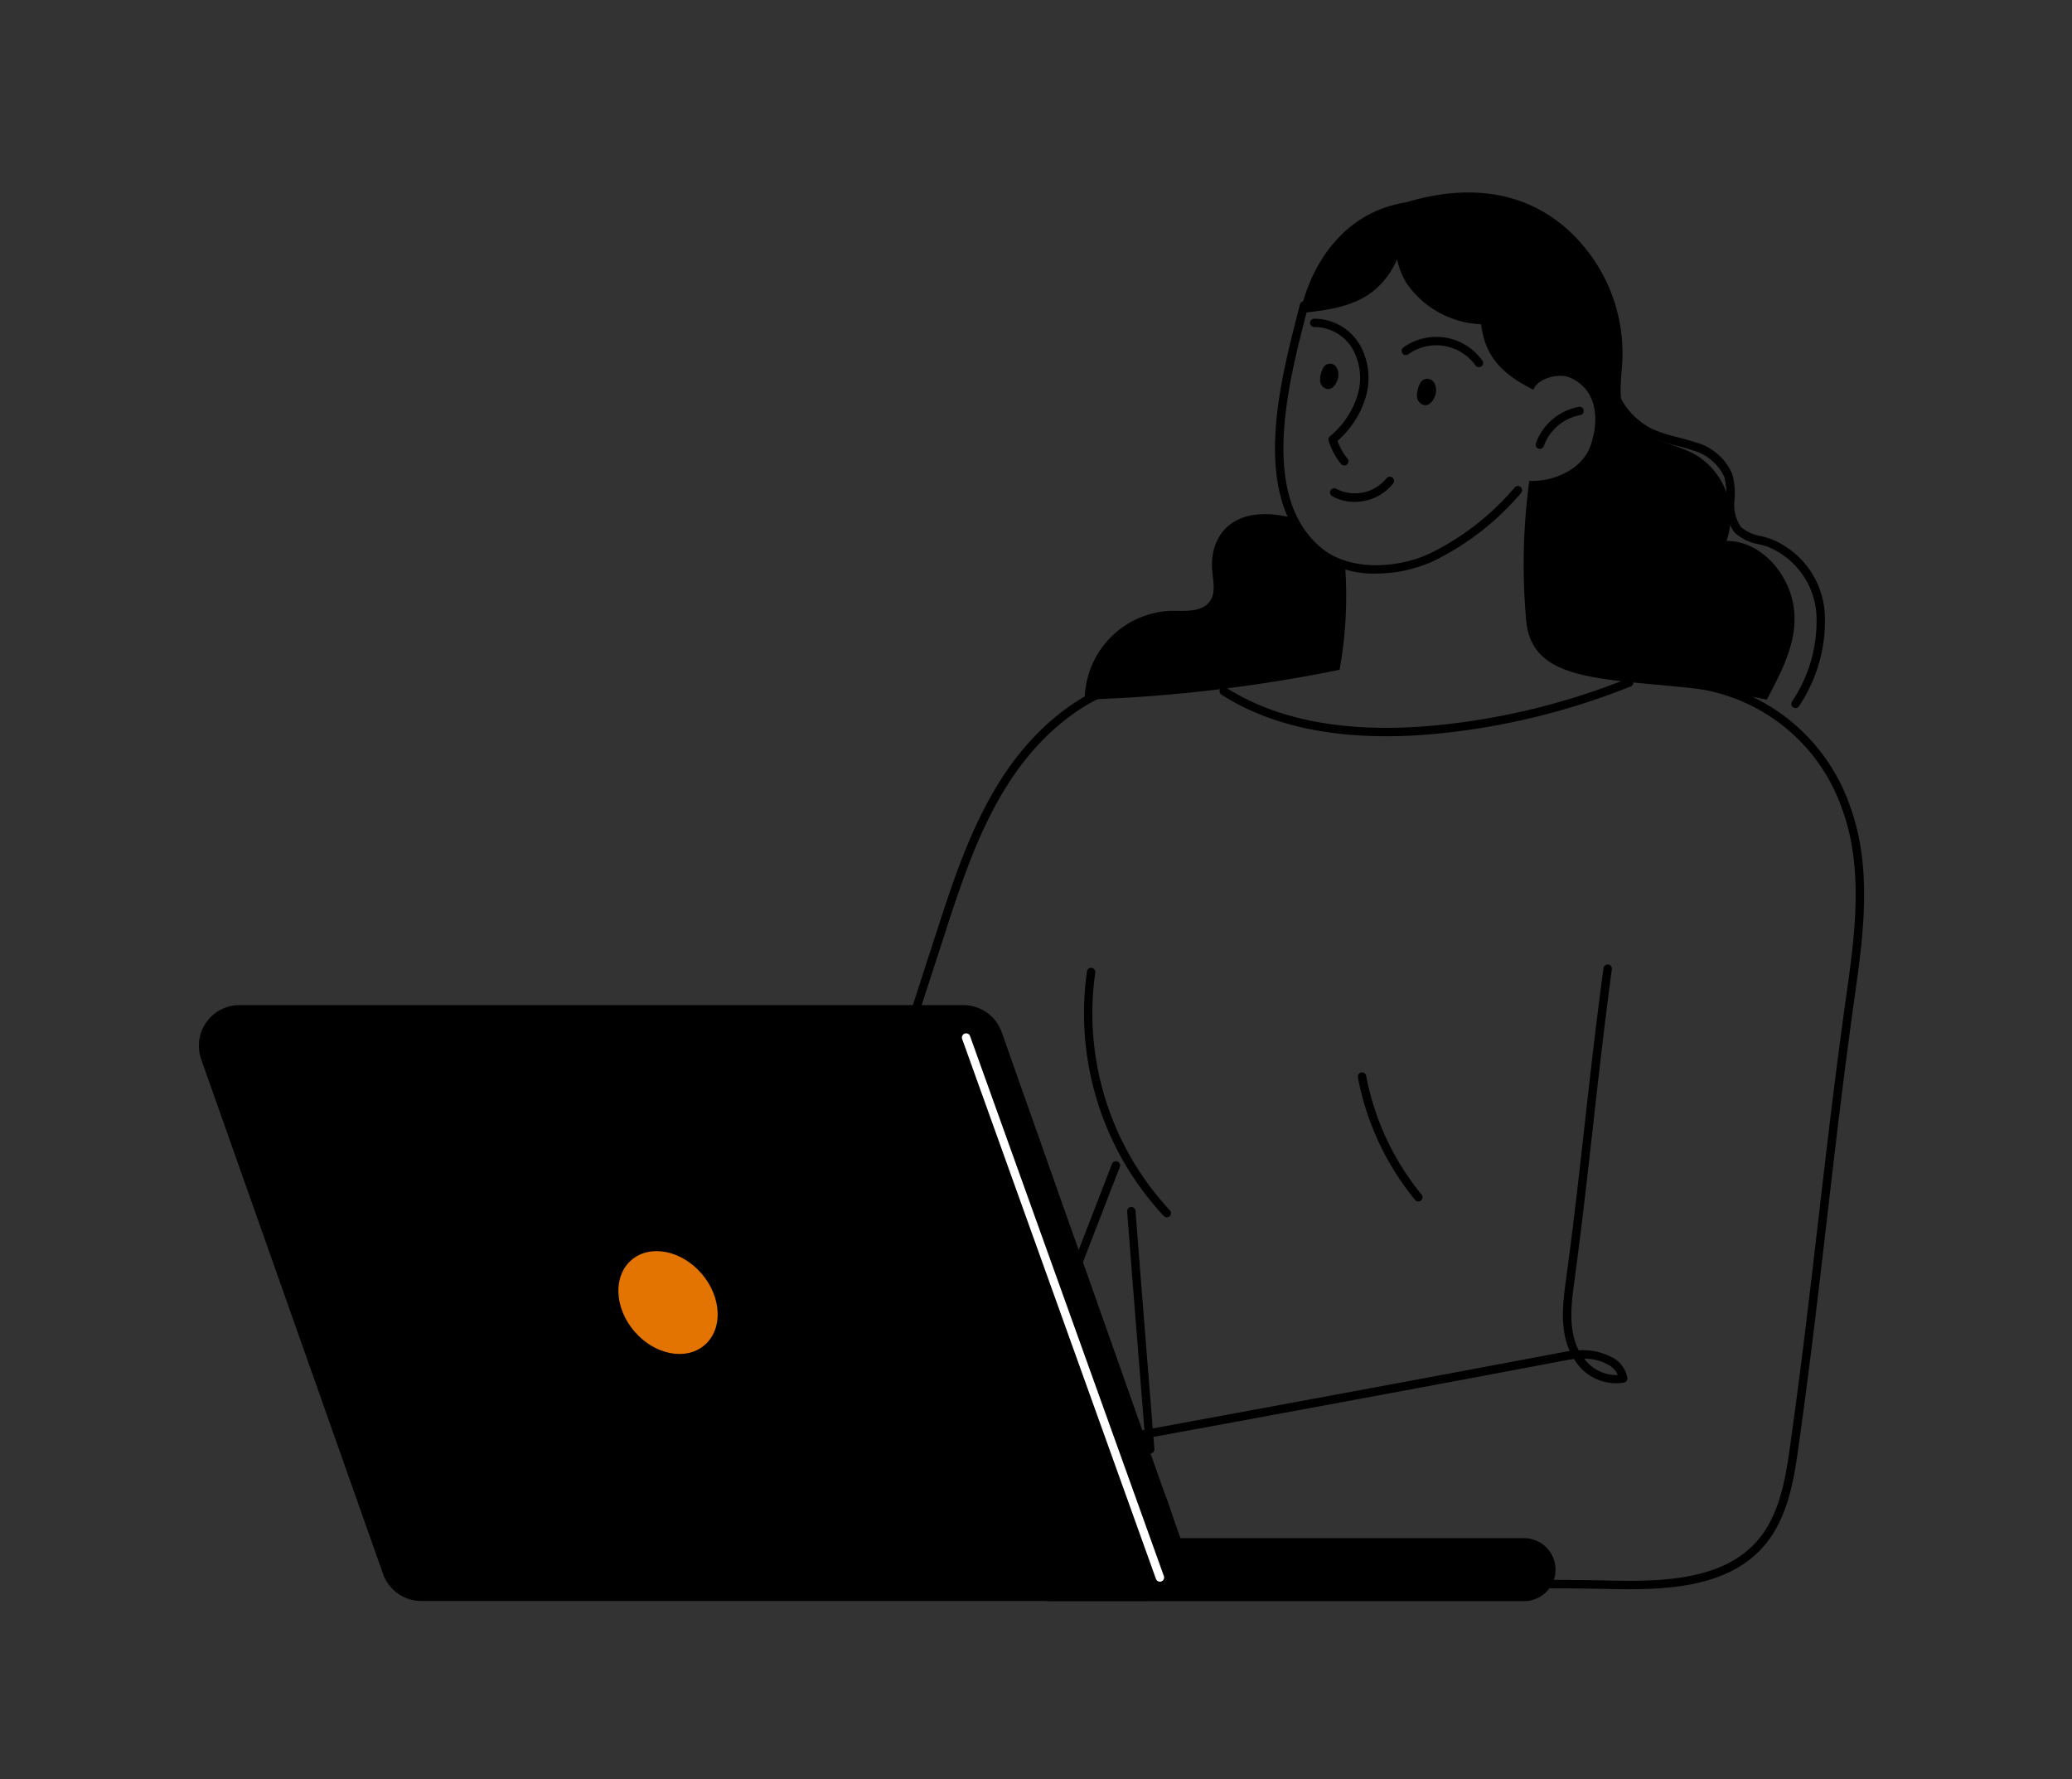 <svg xmlns="http://www.w3.org/2000/svg" xmlns:xlink="http://www.w3.org/1999/xlink" width="198" height="170" viewBox="0 0 198 170"><rect x="0" y="0" width="198" height="170" fill="#333333" stroke="none"/><defs><clipPath id="a"><rect width="198" height="170" transform="translate(529 12118)" fill="#fff" stroke="#707070" stroke-width="1"/></clipPath><clipPath id="b"><rect width="160" height="149.508" transform="translate(537 12113)" fill="#fff" stroke="#707070" stroke-width="1"/></clipPath></defs><g transform="translate(-529 -12118)" clip-path="url(#a)"><g transform="translate(11 15.246)" clip-path="url(#b)"><g transform="translate(537 12121.14)"><path d="M1946.947,502.254a7.567,7.567,0,0,0-.036,7.629,9.071,9.071,0,0,0,7.192,4.02c.359,3,1.882,4.694,4.988,6.257.392-1.078,2.408-1.62,3.465-1.172,2.727,1.155,2.841,4.176,1.976,6.58-.731,2.033-3.237,3.384-5.825,3.306a59.137,59.137,0,0,0-.3,13.294c.621,7.31,10.6,4.992,22.993,7.6,1.506-2.849,3.073-5.808,2.547-8.992s-3.171-6.18-6.4-6.172a6.919,6.919,0,0,0-2.955-8.233c-2.184-1.233-5.192-1.363-6.515-3.494-.976-1.576-.584-3.592-.482-5.445a15.954,15.954,0,0,0-5.347-12.686c-3.575-3.127-8.625-4.494-15.306-2.494Z" transform="translate(-1831.565 -501.311)"/><path d="M1933.757,503.62c-5.767.878-9.057,5.633-10.147,10.588,2.559-.265,5.294-.6,7.229-2.3C1933.112,509.918,1933.945,506.726,1933.757,503.62Z" transform="translate(-1818.374 -502.678)"/><path d="M1893.119,576.989a9.216,9.216,0,0,0,4.931,4.417,39.368,39.368,0,0,1-.518,10.07,144.562,144.562,0,0,1-24.355,2.853,8.579,8.579,0,0,1,8.188-8.482c1.363-.012,3.037.184,3.8-.951.563-.841.269-1.959.192-2.968-.241-3.2,1.894-6.437,7.764-4.943Z" transform="translate(-1788.524 -545.875)"/><path d="M1927.424,552.8a8.972,8.972,0,0,1-5.767-1.833c-6.3-5.22-3.5-16.176-1.824-22.723.1-.4.2-.792.294-1.155a.4.4,0,0,1,.486-.29.4.4,0,0,1,.289.486c-.09.363-.191.751-.294,1.159-1.624,6.363-4.347,17.013,1.56,21.906,2.71,2.245,7.237,1.98,10.314.559a24.979,24.979,0,0,0,8.167-6.335.4.4,0,0,1,.6.535,25.834,25.834,0,0,1-8.429,6.527A13.2,13.2,0,0,1,1927.424,552.8Z" transform="translate(-1814.903 -516.391)"/><path d="M1979.167,555.5a.481.481,0,0,1-.131-.02.4.4,0,0,1-.249-.51,5.406,5.406,0,0,1,4.106-3.482.4.4,0,0,1,.461.326.4.4,0,0,1-.327.461,4.59,4.59,0,0,0-3.481,2.955A.4.4,0,0,1,1979.167,555.5Z" transform="translate(-1851.017 -531.005)"/><path d="M1929.213,544.88a.408.408,0,0,1-.314-.151,6.841,6.841,0,0,1-1.184-2.208.4.4,0,0,1,.122-.425,8.284,8.284,0,0,0,2.608-3.824,5.669,5.669,0,0,0-.4-4.457,4.222,4.222,0,0,0-3.69-2.159.414.414,0,0,1-.416-.383.4.4,0,0,1,.383-.417,5.069,5.069,0,0,1,4.417,2.564,6.473,6.473,0,0,1,.473,5.094,9,9,0,0,1-2.649,4.02,5.992,5.992,0,0,0,.959,1.7.4.4,0,0,1-.061.563.389.389,0,0,1-.249.09Z" transform="translate(-1819.753 -518.794)"/><path d="M1932.97,570.257a4.354,4.354,0,0,1-2.147-.547.4.4,0,1,1,.392-.7,3.891,3.891,0,0,0,4.792-1,.4.4,0,1,1,.641.486,4.636,4.636,0,0,1-3.678,1.755Z" transform="translate(-1822.522 -540.693)"/><path d="M1954.771,538.018a.4.4,0,0,1-.327-.167,4.606,4.606,0,0,0-6.424-1.07.4.4,0,0,1-.466-.653,5.411,5.411,0,0,1,7.547,1.257.4.4,0,0,1-.327.633Z" transform="translate(-1832.446 -521.32)"/><path d="M1920.66,620.565c-6.31,0-11.584-1.327-15.718-3.967a.4.4,0,1,1,.433-.678c5.041,3.217,11.861,4.425,20.274,3.584a66.242,66.242,0,0,0,18.1-4.445.4.4,0,0,1,.3.747,67.191,67.191,0,0,1-18.323,4.5c-1.755.176-3.449.261-5.07.261Z" transform="translate(-1807.216 -568.613)"/><path d="M1819.99,663.468a.427.427,0,0,1-.122-.021.4.4,0,0,1-.257-.506l7.649-23.576c1.612-4.972,3.282-10.11,6.147-14.633,3.224-5.086,7.6-8.559,12.327-9.78a.406.406,0,0,1,.49.29.4.4,0,0,1-.29.49c-4.526,1.167-8.735,4.518-11.849,9.433-2.812,4.437-4.466,9.527-6.062,14.449l-7.649,23.576a.4.4,0,0,1-.38.278Z" transform="translate(-1756.812 -568.56)"/><path d="M1840.859,702.642c-2.841,0-5.526-.02-7.976-.078a45.139,45.139,0,0,1-10.637-1.616,10.538,10.538,0,0,0-7.592.959c-.384.172-.711.322-1.016.433a.4.4,0,1,1-.273-.755c.277-.1.6-.245.963-.408a11.26,11.26,0,0,1,8.131-1,44.413,44.413,0,0,0,10.449,1.592c7.67.171,17.727.02,27.45-.122s19.792-.294,27.482-.122c5.1.118,10.821-.078,14.069-3.812,2.212-2.547,2.735-6.257,3.151-9.241,1.062-7.559,1.882-14.612,2.674-21.433s1.612-13.882,2.677-21.453c.792-5.645,1.69-12.037-.4-17.76a17.366,17.366,0,0,0-13.776-11.5.4.4,0,0,1,.151-.788,18.121,18.121,0,0,1,14.38,12.013c2.163,5.91,1.249,12.412.445,18.147-1.061,7.559-1.881,14.612-2.673,21.433s-1.612,13.882-2.678,21.453c-.433,3.09-.971,6.931-3.343,9.657-3.478,4-9.409,4.2-14.694,4.09-7.67-.171-17.727-.02-27.45.122-6.632.1-13.421.2-19.5.2Z" transform="translate(-1752.972 -568.905)"/><path d="M1885.022,727.408a.4.4,0,0,1-.069-.792c.274-.049,27.584-5.069,40.89-7.6.143-.029.3-.053.453-.073-.053-.119-.1-.237-.147-.359-.784-2.123-.473-4.429-.2-6.465.7-5.155,1.253-10.09,1.788-14.861s1.089-9.723,1.792-14.894a.4.4,0,1,1,.8.11c-.7,5.159-1.253,10.1-1.788,14.874s-1.09,9.715-1.788,14.882c-.266,1.943-.563,4.143.155,6.082a3.925,3.925,0,0,0,.257.567,5.971,5.971,0,0,1,3.441.812,2.749,2.749,0,0,1,1.2,1.8.4.4,0,0,1-.294.461,4.6,4.6,0,0,1-4.784-2.241,7.183,7.183,0,0,0-.727.1c-13.311,2.539-40.621,7.555-40.9,7.6a.456.456,0,0,1-.074.008Zm42.666-7.739a3.8,3.8,0,0,0,3.208,1.567,2,2,0,0,0-.751-.89,4.707,4.707,0,0,0-2.457-.674Z" transform="translate(-1795.3 -608.255)"/><path d="M1880.909,706.641a.386.386,0,0,1-.29-.127,28.406,28.406,0,0,1-7.335-23.368.4.4,0,0,1,.792.122,27.588,27.588,0,0,0,7.123,22.694.4.4,0,0,1-.294.678Z" transform="translate(-1788.412 -608.726)"/><path d="M1885.328,762.326a.4.4,0,0,1-.4-.367c-.012-.163-1.339-16.576-1.8-22.752a.4.4,0,0,1,.8-.057c.461,6.172,1.788,22.58,1.8,22.743a.4.4,0,0,1-.367.433h-.033Z" transform="translate(-1794.415 -641.85)"/><path d="M1942.9,719.6a.4.4,0,0,1-.31-.147,26.131,26.131,0,0,1-5.465-11.71.4.4,0,1,1,.788-.151,25.388,25.388,0,0,0,5.3,11.351.4.4,0,0,1-.057.563.391.391,0,0,1-.253.09Z" transform="translate(-1826.365 -623.199)"/><path d="M1860.531,749.294a.345.345,0,0,1-.143-.028.4.4,0,0,1-.229-.519l7.91-20.429a.4.4,0,1,1,.746.29l-7.91,20.429A.4.4,0,0,1,1860.531,749.294Z" transform="translate(-1780.805 -635.508)"/><path d="M1841.392,799.317a.4.4,0,0,1-.4-.4c-.049-4-1.273-9.433-3.886-12.69-.5.041-1.657.167-2.967.314-3.738.416-6.645.723-7.224.645a25.749,25.749,0,0,1-7.975-2.694c-1.355-.69-2.694-1.465-3.984-2.216a58.427,58.427,0,0,0-5.625-3,12.884,12.884,0,0,0-4.621,1.49.4.4,0,1,1-.4-.694,13.689,13.689,0,0,1,5.02-1.6.417.417,0,0,1,.213.029,58.28,58.28,0,0,1,5.807,3.082c1.282.743,2.609,1.514,3.943,2.2a24.931,24.931,0,0,0,7.723,2.612c.526.073,4.437-.359,7.021-.645,1.612-.18,2.89-.323,3.224-.331a.394.394,0,0,1,.323.143c2.824,3.388,4.143,9.143,4.2,13.351a.407.407,0,0,1-.4.408h0Z" transform="translate(-1747.651 -665.343)"/><path d="M1812.328,814.3a.4.4,0,0,1-.188-.759l4.371-2.3a.4.4,0,1,1,.376.71l-4.372,2.3a.386.386,0,0,1-.188.045Z" transform="translate(-1752.277 -684.711)"/><path d="M1811.437,804.005a.4.4,0,0,1-.326-.167.4.4,0,0,1,.094-.559,13.287,13.287,0,0,1,3.555-1.808.4.4,0,0,1,.253.759,12.427,12.427,0,0,0-3.343,1.7A.4.4,0,0,1,1811.437,804.005Z" transform="translate(-1751.749 -678.942)"/><path d="M1808.343,793.792a.4.4,0,0,1-.241-.082.406.406,0,0,1-.155-.371c.249-1.939,1.123-2.131,1.947-2.057a10.28,10.28,0,0,1,1.939.416.4.4,0,0,1,.013.763c-1.2.4-2.294.853-3.347,1.294a.406.406,0,0,1-.155.033Zm1.265-1.722c-.278,0-.542.094-.722.661.469-.2.947-.388,1.445-.58a4.418,4.418,0,0,0-.514-.069c-.069,0-.143-.012-.212-.012Z" transform="translate(-1749.92 -672.916)"/><path d="M1683.389,745.86,1666.013,696.7a3.881,3.881,0,0,1,3.661-5.176h69.173a3.883,3.883,0,0,1,3.662,2.588l17.375,49.164a3.881,3.881,0,0,1-3.661,5.176H1687.05A3.882,3.882,0,0,1,1683.389,745.86Z" transform="translate(-1665.787 -613.882)"/><path d="M1906.056,822.317H1860.8a3.008,3.008,0,0,1,0-6.017h45.258a3.008,3.008,0,1,1,0,6.017Z" transform="translate(-1779.421 -687.731)"/><ellipse cx="4.233" cy="5.359" rx="4.233" ry="5.359" transform="translate(38.132 104.756) rotate(-40.71)" fill="#e37402"/><path d="M1863.361,750.521a.4.4,0,0,1-.376-.265l-18.519-51.584a.4.4,0,1,1,.755-.273l18.519,51.584a.4.4,0,0,1-.241.514.393.393,0,0,1-.135.024Z" transform="translate(-1771.522 -617.796)" fill="#fff"/><path d="M1951.248,545.377a2.634,2.634,0,0,0-.294,1.2.9.9,0,0,0,.747.869c.449.029.8-.4.955-.82a1.515,1.515,0,0,0-.041-1.3A.762.762,0,0,0,1951.248,545.377Z" transform="translate(-1834.554 -527.12)"/><path d="M1928.565,541.822a2.507,2.507,0,0,0-.281,1.155.867.867,0,0,0,.714.833c.433.029.767-.38.918-.788a1.438,1.438,0,0,0-.041-1.249.729.729,0,0,0-1.31.049Z" transform="translate(-1821.139 -525.026)"/><path d="M2013.047,571.2a.433.433,0,0,1-.208-.057.4.4,0,0,1-.135-.551,13.79,13.79,0,0,0,2.343-8.286,7.487,7.487,0,0,0-4.71-6.535c-.245-.078-.5-.143-.759-.212a4.524,4.524,0,0,1-2.359-1.13,4.4,4.4,0,0,1-.792-3.225,6.568,6.568,0,0,0-.188-2.086,4.689,4.689,0,0,0-3.029-2.539c-.531-.184-1.094-.331-1.637-.474a14.606,14.606,0,0,1-2.657-.886,7.718,7.718,0,0,1-3.922-8.759.4.4,0,0,1,.772.22,6.889,6.889,0,0,0,3.5,7.817,13.327,13.327,0,0,0,2.51.829c.559.147,1.135.3,1.7.49a5.263,5.263,0,0,1,3.527,3.045,7.216,7.216,0,0,1,.229,2.347,3.77,3.77,0,0,0,.58,2.674,3.89,3.89,0,0,0,1.967.9c.273.069.543.139.8.224a8.19,8.19,0,0,1,5.266,7.229,14.6,14.6,0,0,1-2.457,8.772.394.394,0,0,1-.343.192Z" transform="translate(-1860.466 -521.941)"/></g></g></g></svg>